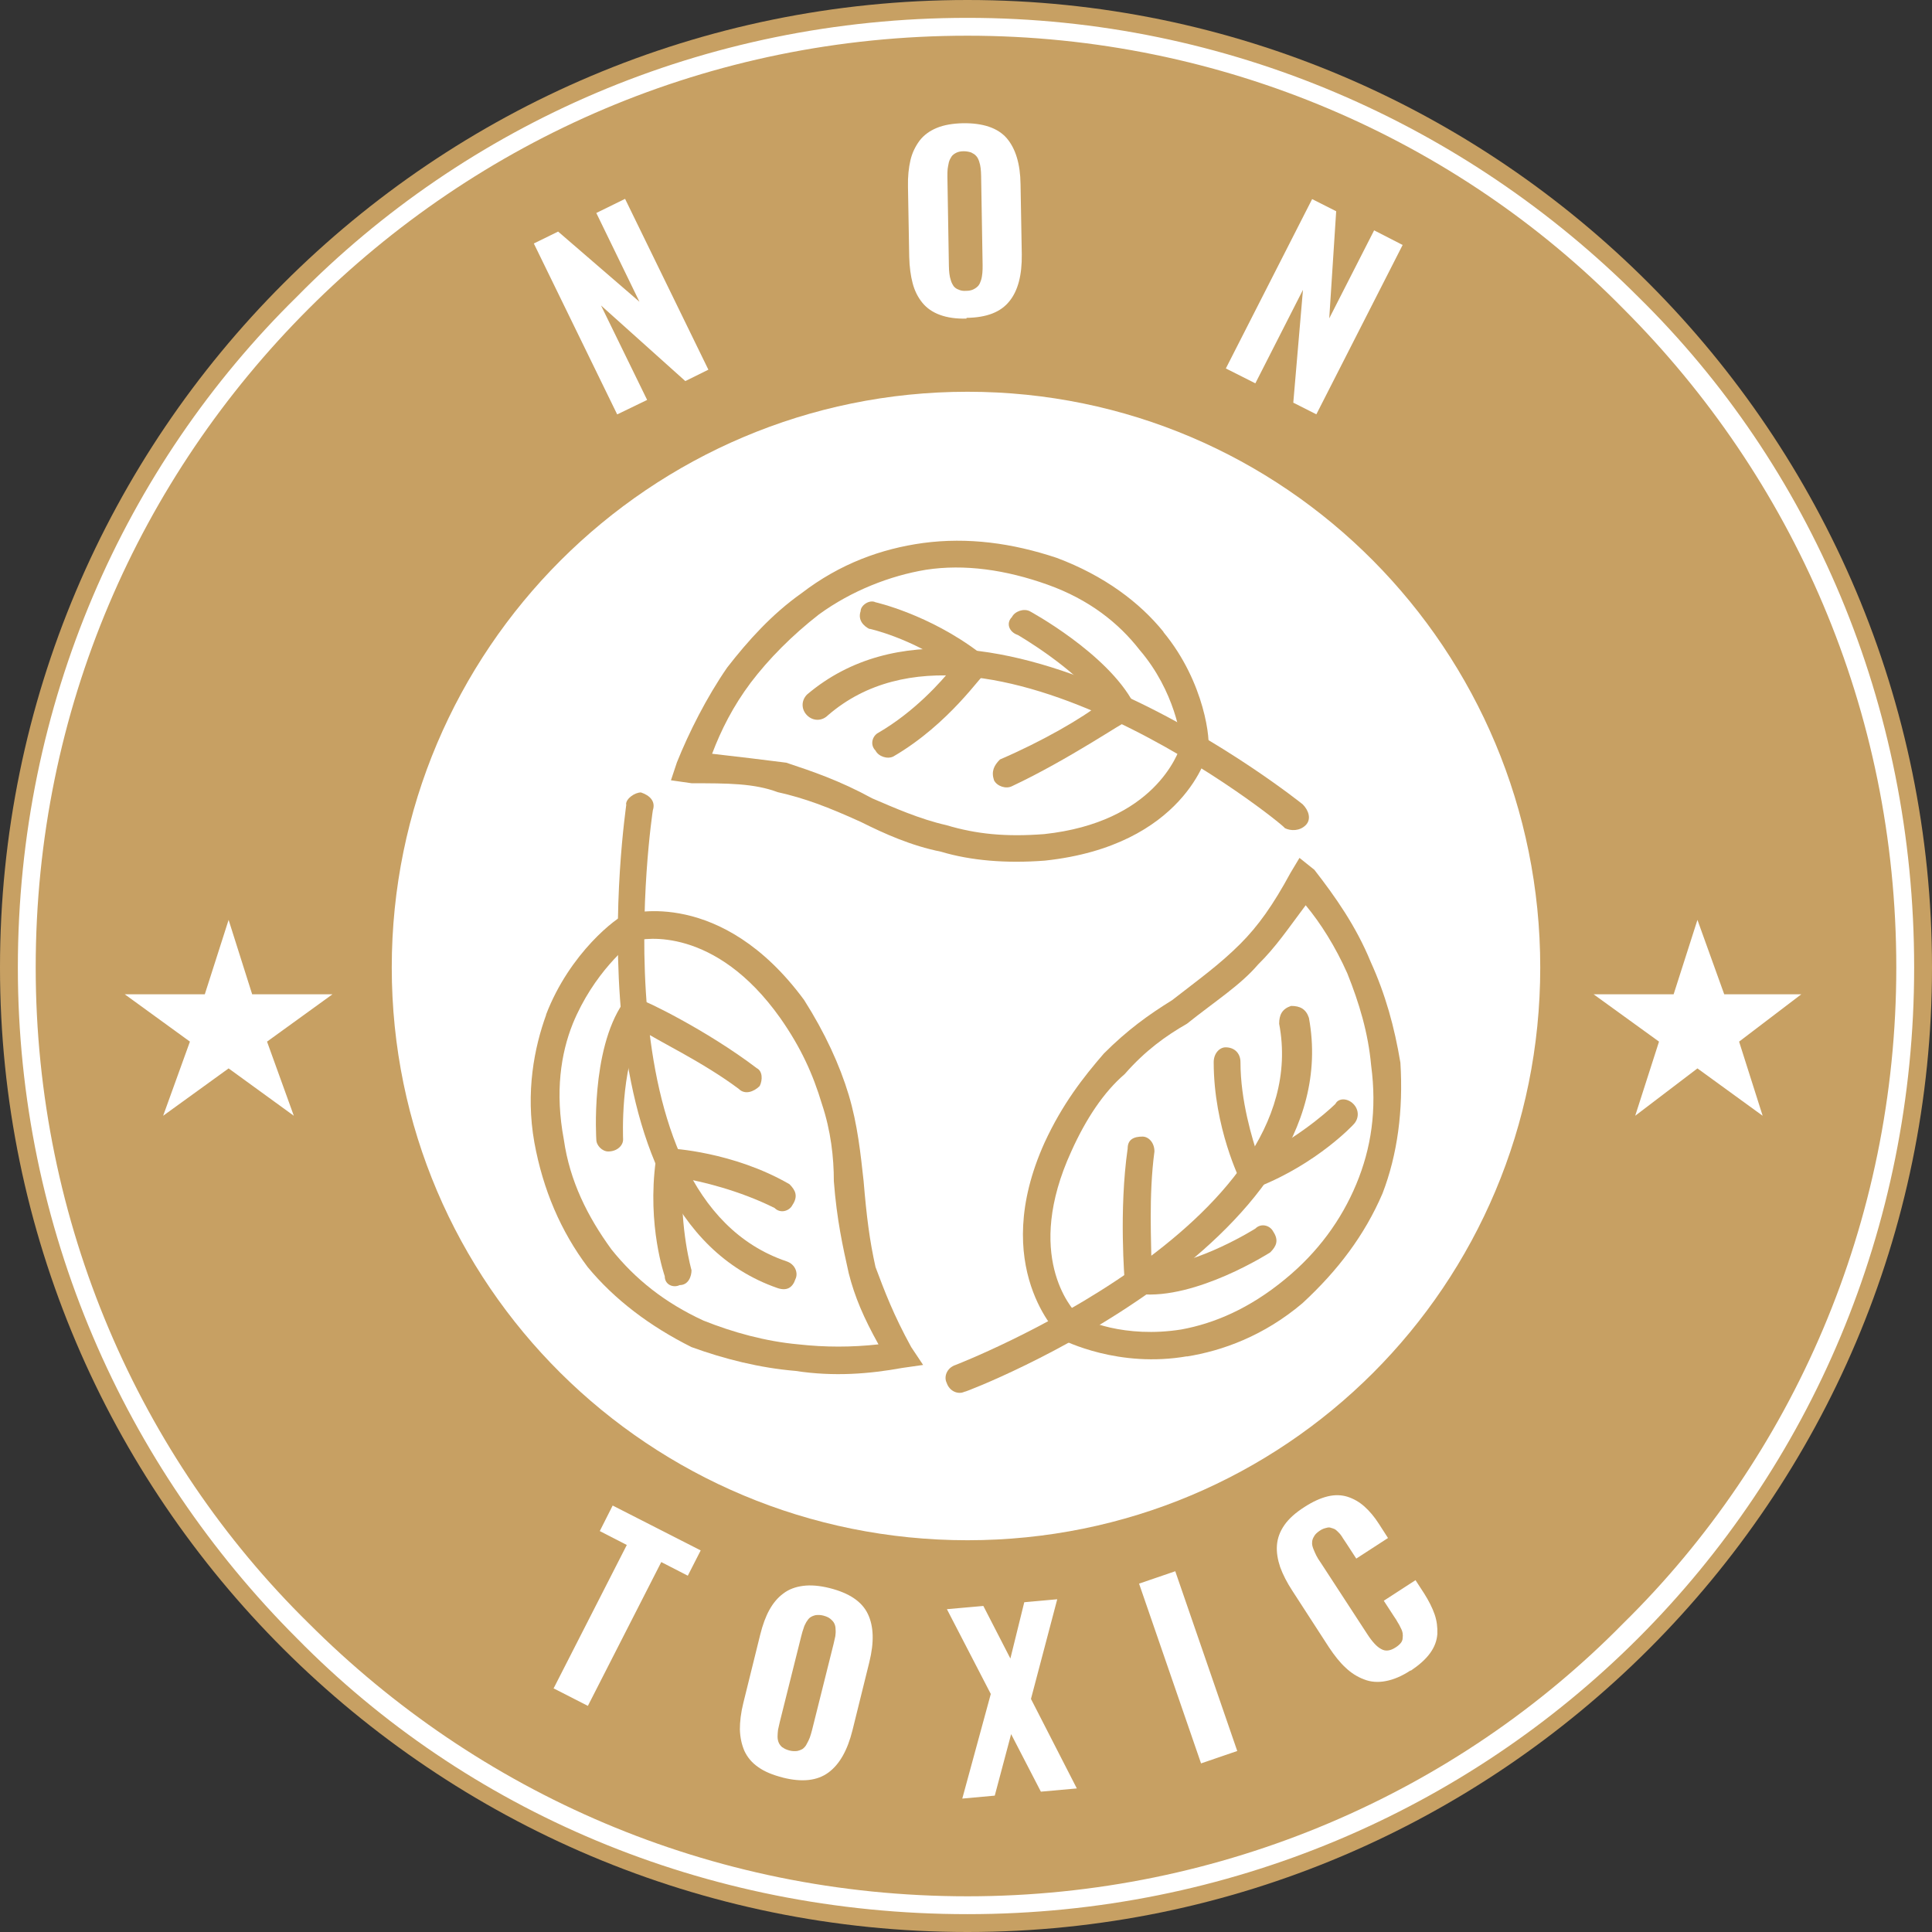 <svg height="100%" xmlns="http://www.w3.org/2000/svg" xml:space="preserve" style="shape-rendering:geometricPrecision; text-rendering:geometricPrecision; image-rendering:optimizeQuality; fill-rule:evenodd; clip-rule:evenodd" viewBox="0 0 7.792 7.792" xmlns:xlink="http://www.w3.org/1999/xlink"><rect x="0" y="0" width="7.792" height="7.792" fill="#333333" stroke="none"/><g><path fill="#c7a063" d="M3.902 0c2.142,0 3.89,1.747 3.89,3.902 0,2.142 -1.747,3.89 -3.89,3.89 -2.154,0 -3.902,-1.747 -3.902,-3.89 0,-2.154 1.747,-3.902 3.902,-3.902z"></path><path fill="#FFFFFF" fill-rule="nonzero" d="M3.902 0.072c1.053,0 2.011,0.431 2.705,1.125 0.694,0.682 1.113,1.64 1.113,2.705 0,1.053 -0.419,2.011 -1.113,2.705 -0.694,0.694 -1.652,1.113 -2.705,1.113 -1.065,0 -2.023,-0.419 -2.705,-1.113 -0.694,-0.694 -1.125,-1.652 -1.125,-2.705 0,-1.065 0.431,-2.023 1.125,-2.705 0.682,-0.694 1.64,-1.125 2.705,-1.125zm2.645 1.173c-0.67,-0.682 -1.616,-1.101 -2.645,-1.101 -1.041,0 -1.975,0.419 -2.657,1.101 -0.682,0.682 -1.101,1.616 -1.101,2.657 0,1.029 0.419,1.975 1.101,2.645 0.682,0.682 1.616,1.101 2.657,1.101 1.029,0 1.975,-0.419 2.645,-1.101 0.682,-0.67 1.101,-1.616 1.101,-2.645 0,-1.041 -0.419,-1.975 -1.101,-2.657z"></path><path fill="#FFFFFF" d="M3.902 1.58c1.281,0 2.31,1.041 2.31,2.322 0,1.281 -1.029,2.31 -2.31,2.31 -1.281,0 -2.322,-1.029 -2.322,-2.31 0,-1.281 1.041,-2.322 2.322,-2.322z"></path><polygon fill="#FFFFFF" points="0.922,3.71 1.017,4.01 1.341,4.01 1.077,4.201 1.185,4.5 0.922,4.309 0.658,4.5 0.766,4.201 0.503,4.01 0.826,4.01 "></polygon><polygon fill="#FFFFFF" points="6.846,3.71 6.954,4.01 7.265,4.01 7.014,4.201 7.109,4.5 6.846,4.309 6.595,4.5 6.691,4.201 6.427,4.01 6.75,4.01 "></polygon><path fill="#c7a063" fill-rule="nonzero" d="M2.525 3.244c0,-0.024 0.036,-0.048 0.06,-0.048 0.036,0.012 0.06,0.036 0.048,0.072 0,0 -0.239,1.556 0.539,1.819 0.036,0.012 0.048,0.048 0.036,0.072 -0.012,0.036 -0.036,0.048 -0.072,0.036 -0.862,-0.299 -0.61,-1.939 -0.61,-1.951l8.65739e-006 8.65739e-006z"></path><path fill="#c7a063" fill-rule="nonzero" d="M2.513 4.596c0,0.024 -0.024,0.048 -0.06,0.048 -0.024,0 -0.048,-0.024 -0.048,-0.048 0,0 -0.024,-0.359 0.108,-0.551 0.012,-0.012 0.048,-0.024 0.072,-0.012l0 0c0.012,0 0.263,0.12 0.467,0.275 0.024,0.012 0.024,0.048 0.012,0.072 -0.024,0.024 -0.06,0.036 -0.084,0.012 -0.144,-0.108 -0.323,-0.192 -0.395,-0.239 -0.084,0.168 -0.072,0.431 -0.072,0.443z"></path><path fill="#c7a063" fill-rule="nonzero" d="M2.789 5.123c0,0.024 -0.012,0.06 -0.048,0.06 -0.024,0.012 -0.06,0 -0.06,-0.036 0,0 -0.072,-0.203 -0.036,-0.467 0,-0.024 0.024,-0.048 0.06,-0.048 0,0 0.251,0.012 0.479,0.144 0.024,0.024 0.036,0.048 0.012,0.084 -0.012,0.024 -0.048,0.036 -0.072,0.012 -0.144,-0.072 -0.299,-0.108 -0.371,-0.12 -0.012,0.203 0.036,0.371 0.036,0.371l0 8.65739e-006z"></path><path fill="#c7a063" fill-rule="nonzero" d="M2.561 3.794c-0.024,0.012 -0.168,0.132 -0.251,0.335 -0.048,0.12 -0.072,0.275 -0.036,0.467 0.024,0.168 0.096,0.311 0.192,0.443 0.096,0.12 0.215,0.215 0.371,0.287 0.12,0.048 0.251,0.084 0.383,0.096 0.108,0.012 0.215,0.012 0.323,0 -0.06,-0.108 -0.096,-0.192 -0.12,-0.287 -0.024,-0.108 -0.048,-0.215 -0.06,-0.371 0,-0.096 -0.012,-0.203 -0.048,-0.311 -0.036,-0.12 -0.084,-0.227 -0.168,-0.347 -0.263,-0.371 -0.551,-0.323 -0.586,-0.311l-8.65739e-006 0zm-0.359 0.299c0.096,-0.251 0.287,-0.395 0.323,-0.407l0.012 0c0,0 0.371,-0.108 0.706,0.347 0.084,0.132 0.144,0.263 0.18,0.383 0.036,0.12 0.048,0.239 0.06,0.347 0.012,0.144 0.024,0.239 0.048,0.347 0.036,0.096 0.072,0.192 0.144,0.323l0.048 0.072 -0.084 0.012c-0.132,0.024 -0.275,0.036 -0.431,0.012 -0.144,-0.012 -0.287,-0.048 -0.419,-0.096 -0.168,-0.084 -0.311,-0.192 -0.419,-0.323 -0.108,-0.144 -0.18,-0.311 -0.215,-0.503 -0.036,-0.203 0,-0.383 0.048,-0.515l8.65739e-006 1.73148e-005z"></path><path fill="#c7a063" fill-rule="nonzero" d="M3.89 5.613c-0.024,0.012 -0.06,0 -0.072,-0.036 -0.012,-0.024 0,-0.06 0.036,-0.072 0,0 1.46,-0.563 1.305,-1.376 0,-0.036 0.012,-0.06 0.048,-0.072 0.036,0 0.06,0.012 0.072,0.048 0.168,0.91 -1.376,1.508 -1.388,1.508l8.65739e-006 -8.65739e-006z"></path><path fill="#c7a063" fill-rule="nonzero" d="M5.063 4.955c0.024,-0.024 0.06,-0.012 0.072,0.012 0.024,0.036 0.012,0.06 -0.012,0.084 0,0 -0.299,0.192 -0.527,0.168 -0.036,0 -0.048,-0.024 -0.06,-0.048l0 0c0,-0.012 -0.024,-0.287 0.012,-0.539 0,-0.036 0.024,-0.048 0.06,-0.048 0.024,0 0.048,0.024 0.048,0.06 -0.024,0.18 -0.012,0.371 -0.012,0.467 0.192,-0.012 0.419,-0.156 0.419,-0.156l-8.65739e-006 8.65739e-006z"></path><path fill="#c7a063" fill-rule="nonzero" d="M5.386 4.452c0.012,-0.024 0.048,-0.024 0.072,0 0.024,0.024 0.024,0.06 0,0.084 0,0 -0.144,0.156 -0.383,0.251 -0.024,0.012 -0.06,0 -0.072,-0.024 0,0 -0.108,-0.215 -0.108,-0.479 0,-0.036 0.024,-0.06 0.048,-0.06 0.036,0 0.06,0.024 0.06,0.06 0,0.156 0.048,0.311 0.072,0.383 0.192,-0.096 0.311,-0.215 0.311,-0.215l0 8.65739e-006z"></path><path fill="#c7a063" fill-rule="nonzero" d="M4.345 5.302c0.024,0.024 0.192,0.096 0.419,0.06 0.132,-0.024 0.275,-0.084 0.419,-0.203 0.132,-0.108 0.227,-0.239 0.287,-0.383 0.06,-0.144 0.084,-0.299 0.06,-0.479 -0.012,-0.132 -0.048,-0.251 -0.096,-0.371 -0.048,-0.108 -0.108,-0.203 -0.168,-0.275 -0.072,0.096 -0.12,0.168 -0.192,0.239 -0.072,0.084 -0.168,0.144 -0.287,0.239 -0.084,0.048 -0.168,0.108 -0.251,0.203 -0.084,0.072 -0.156,0.18 -0.215,0.311 -0.192,0.419 0,0.634 0.024,0.658l8.65739e-006 0zm0.443 0.168c-0.275,0.048 -0.491,-0.06 -0.515,-0.072l0 -0.012c0,0 -0.287,-0.275 -0.06,-0.778 0.072,-0.156 0.156,-0.263 0.239,-0.359 0.096,-0.096 0.18,-0.156 0.275,-0.215 0.108,-0.084 0.192,-0.144 0.275,-0.227 0.072,-0.072 0.132,-0.156 0.203,-0.287l0.036 -0.06 0.06 0.048c0.084,0.108 0.168,0.227 0.227,0.371 0.06,0.132 0.096,0.263 0.12,0.407 0.012,0.192 -0.012,0.371 -0.072,0.527 -0.072,0.168 -0.18,0.311 -0.323,0.443 -0.156,0.132 -0.323,0.192 -0.467,0.215l8.65739e-006 0z"></path><path fill="#c7a063" fill-rule="nonzero" d="M5.254 3.244c0.024,0.024 0.036,0.06 0.012,0.084 -0.024,0.024 -0.06,0.024 -0.084,0.012 0,-0.012 -1.221,-0.993 -1.843,-0.455 -0.024,0.024 -0.06,0.024 -0.084,0 -0.024,-0.024 -0.024,-0.06 0,-0.084 0.706,-0.598 1.999,0.443 1.999,0.443l-8.65739e-006 8.65739e-006z"></path><path fill="#c7a063" fill-rule="nonzero" d="M4.105 2.561c-0.036,-0.012 -0.048,-0.048 -0.024,-0.072 0.012,-0.024 0.048,-0.036 0.072,-0.024 0,0 0.311,0.168 0.419,0.371 0.012,0.024 0,0.048 -0.024,0.072l0 0c-0.012,0 -0.239,0.156 -0.467,0.263 -0.024,0.012 -0.06,0 -0.072,-0.024 -0.012,-0.036 0,-0.06 0.024,-0.084 0.168,-0.072 0.335,-0.168 0.407,-0.227 -0.108,-0.144 -0.335,-0.275 -0.335,-0.275l0 -8.65739e-006z"></path><path fill="#c7a063" fill-rule="nonzero" d="M3.507 2.537c-0.024,-0.012 -0.048,-0.036 -0.036,-0.072 0,-0.024 0.036,-0.048 0.06,-0.036 0,0 0.215,0.048 0.419,0.203 0.024,0.024 0.036,0.048 0.024,0.084 -0.012,0 -0.144,0.203 -0.371,0.335 -0.024,0.012 -0.06,0 -0.072,-0.024 -0.024,-0.024 -0.012,-0.06 0.012,-0.072 0.144,-0.084 0.251,-0.203 0.299,-0.263 -0.168,-0.12 -0.335,-0.156 -0.335,-0.156l8.65739e-006 0z"></path><path fill="#c7a063" fill-rule="nonzero" d="M4.764 3.004c0,-0.024 -0.024,-0.215 -0.168,-0.383 -0.084,-0.108 -0.203,-0.203 -0.371,-0.263 -0.168,-0.06 -0.335,-0.084 -0.491,-0.06 -0.144,0.024 -0.299,0.084 -0.431,0.18 -0.108,0.084 -0.203,0.18 -0.275,0.275 -0.072,0.096 -0.12,0.192 -0.156,0.287 0.108,0.012 0.203,0.024 0.299,0.036 0.108,0.036 0.215,0.072 0.347,0.144 0.084,0.036 0.192,0.084 0.299,0.108 0.12,0.036 0.239,0.048 0.395,0.036 0.443,-0.048 0.539,-0.323 0.551,-0.359l8.65739e-006 1.73148e-005zm-0.072 -0.455c0.168,0.203 0.192,0.443 0.18,0.479l0 0c0,0.012 -0.096,0.383 -0.658,0.443 -0.156,0.012 -0.299,0 -0.419,-0.036 -0.12,-0.024 -0.227,-0.072 -0.323,-0.12 -0.132,-0.06 -0.227,-0.096 -0.335,-0.12 -0.096,-0.036 -0.203,-0.036 -0.347,-0.036l-0.084 -0.012 0.024 -0.072c0.048,-0.12 0.12,-0.263 0.203,-0.383 0.084,-0.108 0.18,-0.215 0.299,-0.299 0.156,-0.12 0.323,-0.18 0.491,-0.203 0.18,-0.024 0.359,0 0.539,0.06 0.192,0.072 0.335,0.18 0.431,0.299l0 -8.65739e-006z"></path><path fill="white" fill-rule="nonzero" d="M2.489 1.671l-0.336 -0.689 0.098 -0.048 0.328 0.283 -0.174 -0.358 0.116 -0.057 0.336 0.689 -0.093 0.046 -0.34 -0.305 0.186 0.381 -0.12 0.058zm1.409 -0.386c-0.042,0.001 -0.077,-0.004 -0.107,-0.015 -0.03,-0.011 -0.053,-0.027 -0.071,-0.049 -0.018,-0.022 -0.031,-0.048 -0.039,-0.078 -0.008,-0.03 -0.013,-0.066 -0.014,-0.107l-0.005 -0.283c-0.001,-0.041 0.003,-0.077 0.01,-0.107 0.007,-0.03 0.02,-0.056 0.037,-0.079 0.017,-0.022 0.04,-0.039 0.069,-0.051 0.029,-0.012 0.064,-0.018 0.106,-0.019 0.081,-0.001 0.14,0.019 0.176,0.06 0.036,0.042 0.055,0.104 0.056,0.186l0.005 0.283c0.001,0.083 -0.015,0.146 -0.05,0.189 -0.035,0.044 -0.092,0.066 -0.173,0.067zm-0.032 -0.117c0.008,0.004 0.019,0.006 0.03,0.005 0.012,-0 0.022,-0.002 0.03,-0.006 0.008,-0.004 0.015,-0.009 0.02,-0.015 0.005,-0.006 0.008,-0.014 0.011,-0.023 0.003,-0.01 0.004,-0.019 0.005,-0.028 0.001,-0.009 0.001,-0.019 0.001,-0.032l-0.006 -0.359c-0,-0.012 -0.001,-0.023 -0.002,-0.032 -0.001,-0.009 -0.003,-0.018 -0.006,-0.027 -0.003,-0.009 -0.007,-0.017 -0.012,-0.022 -0.005,-0.006 -0.012,-0.01 -0.02,-0.014 -0.009,-0.003 -0.019,-0.005 -0.03,-0.005 -0.012,0 -0.022,0.002 -0.03,0.006 -0.008,0.004 -0.015,0.009 -0.019,0.015 -0.004,0.006 -0.008,0.013 -0.011,0.023 -0.002,0.01 -0.004,0.019 -0.005,0.027 -0.001,0.009 -0.001,0.019 -0.001,0.032l0.006 0.359c0,0.012 0.001,0.023 0.002,0.032 0.001,0.009 0.003,0.018 0.006,0.027 0.003,0.01 0.007,0.017 0.011,0.023 0.005,0.006 0.011,0.011 0.02,0.014zm1.078 0.318l0.348 -0.683 0.097 0.049 -0.028 0.432 0.181 -0.355 0.115 0.059 -0.348 0.683 -0.093 -0.047 0.039 -0.455 -0.192 0.377 -0.119 -0.06z"></path><path fill="white" fill-rule="nonzero" d="M2.232 6.811l0.296 -0.58 -0.109 -0.056 0.052 -0.103 0.355 0.181 -0.052 0.102 -0.107 -0.055 -0.296 0.58 -0.139 -0.071zm0.925 0.358c-0.04,-0.01 -0.074,-0.024 -0.099,-0.042 -0.026,-0.018 -0.044,-0.04 -0.056,-0.066 -0.011,-0.026 -0.017,-0.054 -0.018,-0.086 -0,-0.031 0.004,-0.067 0.014,-0.107l0.068 -0.275c0.01,-0.04 0.022,-0.073 0.037,-0.1 0.015,-0.027 0.033,-0.049 0.056,-0.066 0.022,-0.017 0.049,-0.027 0.08,-0.031 0.031,-0.004 0.067,-0.001 0.107,0.009 0.079,0.02 0.13,0.054 0.154,0.104 0.024,0.05 0.026,0.114 0.006,0.195l-0.068 0.275c-0.02,0.08 -0.052,0.137 -0.097,0.17 -0.045,0.033 -0.106,0.04 -0.185,0.02zm-0.001 -0.122c0.007,0.006 0.017,0.01 0.028,0.013 0.011,0.003 0.022,0.003 0.031,0.002 0.009,-0.002 0.017,-0.005 0.023,-0.009 0.006,-0.005 0.012,-0.011 0.016,-0.02 0.005,-0.009 0.009,-0.017 0.012,-0.025 0.003,-0.008 0.006,-0.019 0.009,-0.03l0.087 -0.348c0.003,-0.012 0.005,-0.022 0.007,-0.031 0.001,-0.009 0.002,-0.018 0.001,-0.027 -0,-0.01 -0.002,-0.018 -0.005,-0.024 -0.003,-0.007 -0.009,-0.013 -0.016,-0.019 -0.007,-0.006 -0.017,-0.01 -0.028,-0.013 -0.011,-0.003 -0.022,-0.003 -0.031,-0.002 -0.009,0.002 -0.016,0.005 -0.022,0.009 -0.006,0.004 -0.011,0.011 -0.016,0.019 -0.005,0.009 -0.009,0.017 -0.011,0.025 -0.003,0.008 -0.006,0.018 -0.009,0.03l-0.087 0.348c-0.003,0.012 -0.005,0.022 -0.007,0.031 -0.001,0.009 -0.002,0.018 -0.002,0.028 0,0.01 0.002,0.018 0.005,0.025 0.003,0.007 0.008,0.013 0.015,0.019zm0.725 0.207l0.115 -0.422 -0.177 -0.342 0.147 -0.013 0.109 0.212 0.056 -0.227 0.133 -0.012 -0.106 0.402 0.185 0.361 -0.145 0.013 -0.12 -0.232 -0.066 0.248 -0.132 0.012zm0.963 -0.142l-0.25 -0.725 0.146 -0.05 0.25 0.725 -0.146 0.05zm0.845 -0.375c-0.035,0.023 -0.068,0.037 -0.1,0.043 -0.031,0.006 -0.061,0.004 -0.088,-0.007 -0.027,-0.01 -0.052,-0.026 -0.074,-0.047 -0.023,-0.021 -0.045,-0.049 -0.067,-0.082l-0.147 -0.227c-0.023,-0.035 -0.039,-0.067 -0.05,-0.097 -0.01,-0.03 -0.015,-0.059 -0.013,-0.087 0.002,-0.029 0.012,-0.056 0.03,-0.082 0.018,-0.026 0.045,-0.05 0.081,-0.073 0.034,-0.022 0.065,-0.036 0.094,-0.043 0.029,-0.007 0.056,-0.006 0.081,0.002 0.024,0.008 0.047,0.021 0.067,0.039 0.02,0.018 0.04,0.041 0.059,0.071l0.036 0.056 -0.128 0.083 -0.039 -0.06c-0.005,-0.007 -0.008,-0.012 -0.01,-0.015 -0.002,-0.003 -0.005,-0.007 -0.009,-0.014 -0.004,-0.006 -0.008,-0.011 -0.01,-0.013 -0.002,-0.002 -0.006,-0.006 -0.01,-0.01 -0.005,-0.004 -0.008,-0.007 -0.012,-0.008 -0.003,-0.001 -0.007,-0.003 -0.012,-0.004 -0.005,-0.002 -0.009,-0.002 -0.014,-0.001 -0.004,0.001 -0.009,0.002 -0.015,0.004 -0.006,0.002 -0.011,0.005 -0.017,0.009 -0.01,0.007 -0.018,0.014 -0.022,0.022 -0.005,0.008 -0.008,0.016 -0.008,0.024 -0.001,0.008 0.001,0.017 0.005,0.027 0.004,0.01 0.008,0.019 0.012,0.027 0.004,0.008 0.01,0.018 0.018,0.029l0.187 0.287c0.02,0.031 0.039,0.052 0.057,0.061 0.017,0.01 0.037,0.007 0.058,-0.007 0.008,-0.005 0.015,-0.011 0.02,-0.017 0.005,-0.006 0.008,-0.013 0.008,-0.02 0.001,-0.007 0.001,-0.014 -0,-0.02 -0.001,-0.006 -0.003,-0.013 -0.008,-0.022 -0.004,-0.009 -0.008,-0.016 -0.012,-0.022 -0.003,-0.006 -0.008,-0.014 -0.015,-0.024l-0.041 -0.063 0.128 -0.083 0.035 0.054c0.019,0.03 0.033,0.058 0.042,0.084 0.009,0.026 0.012,0.052 0.011,0.079 -0.002,0.027 -0.011,0.052 -0.029,0.077 -0.018,0.025 -0.044,0.048 -0.078,0.071z"></path></g></svg>
